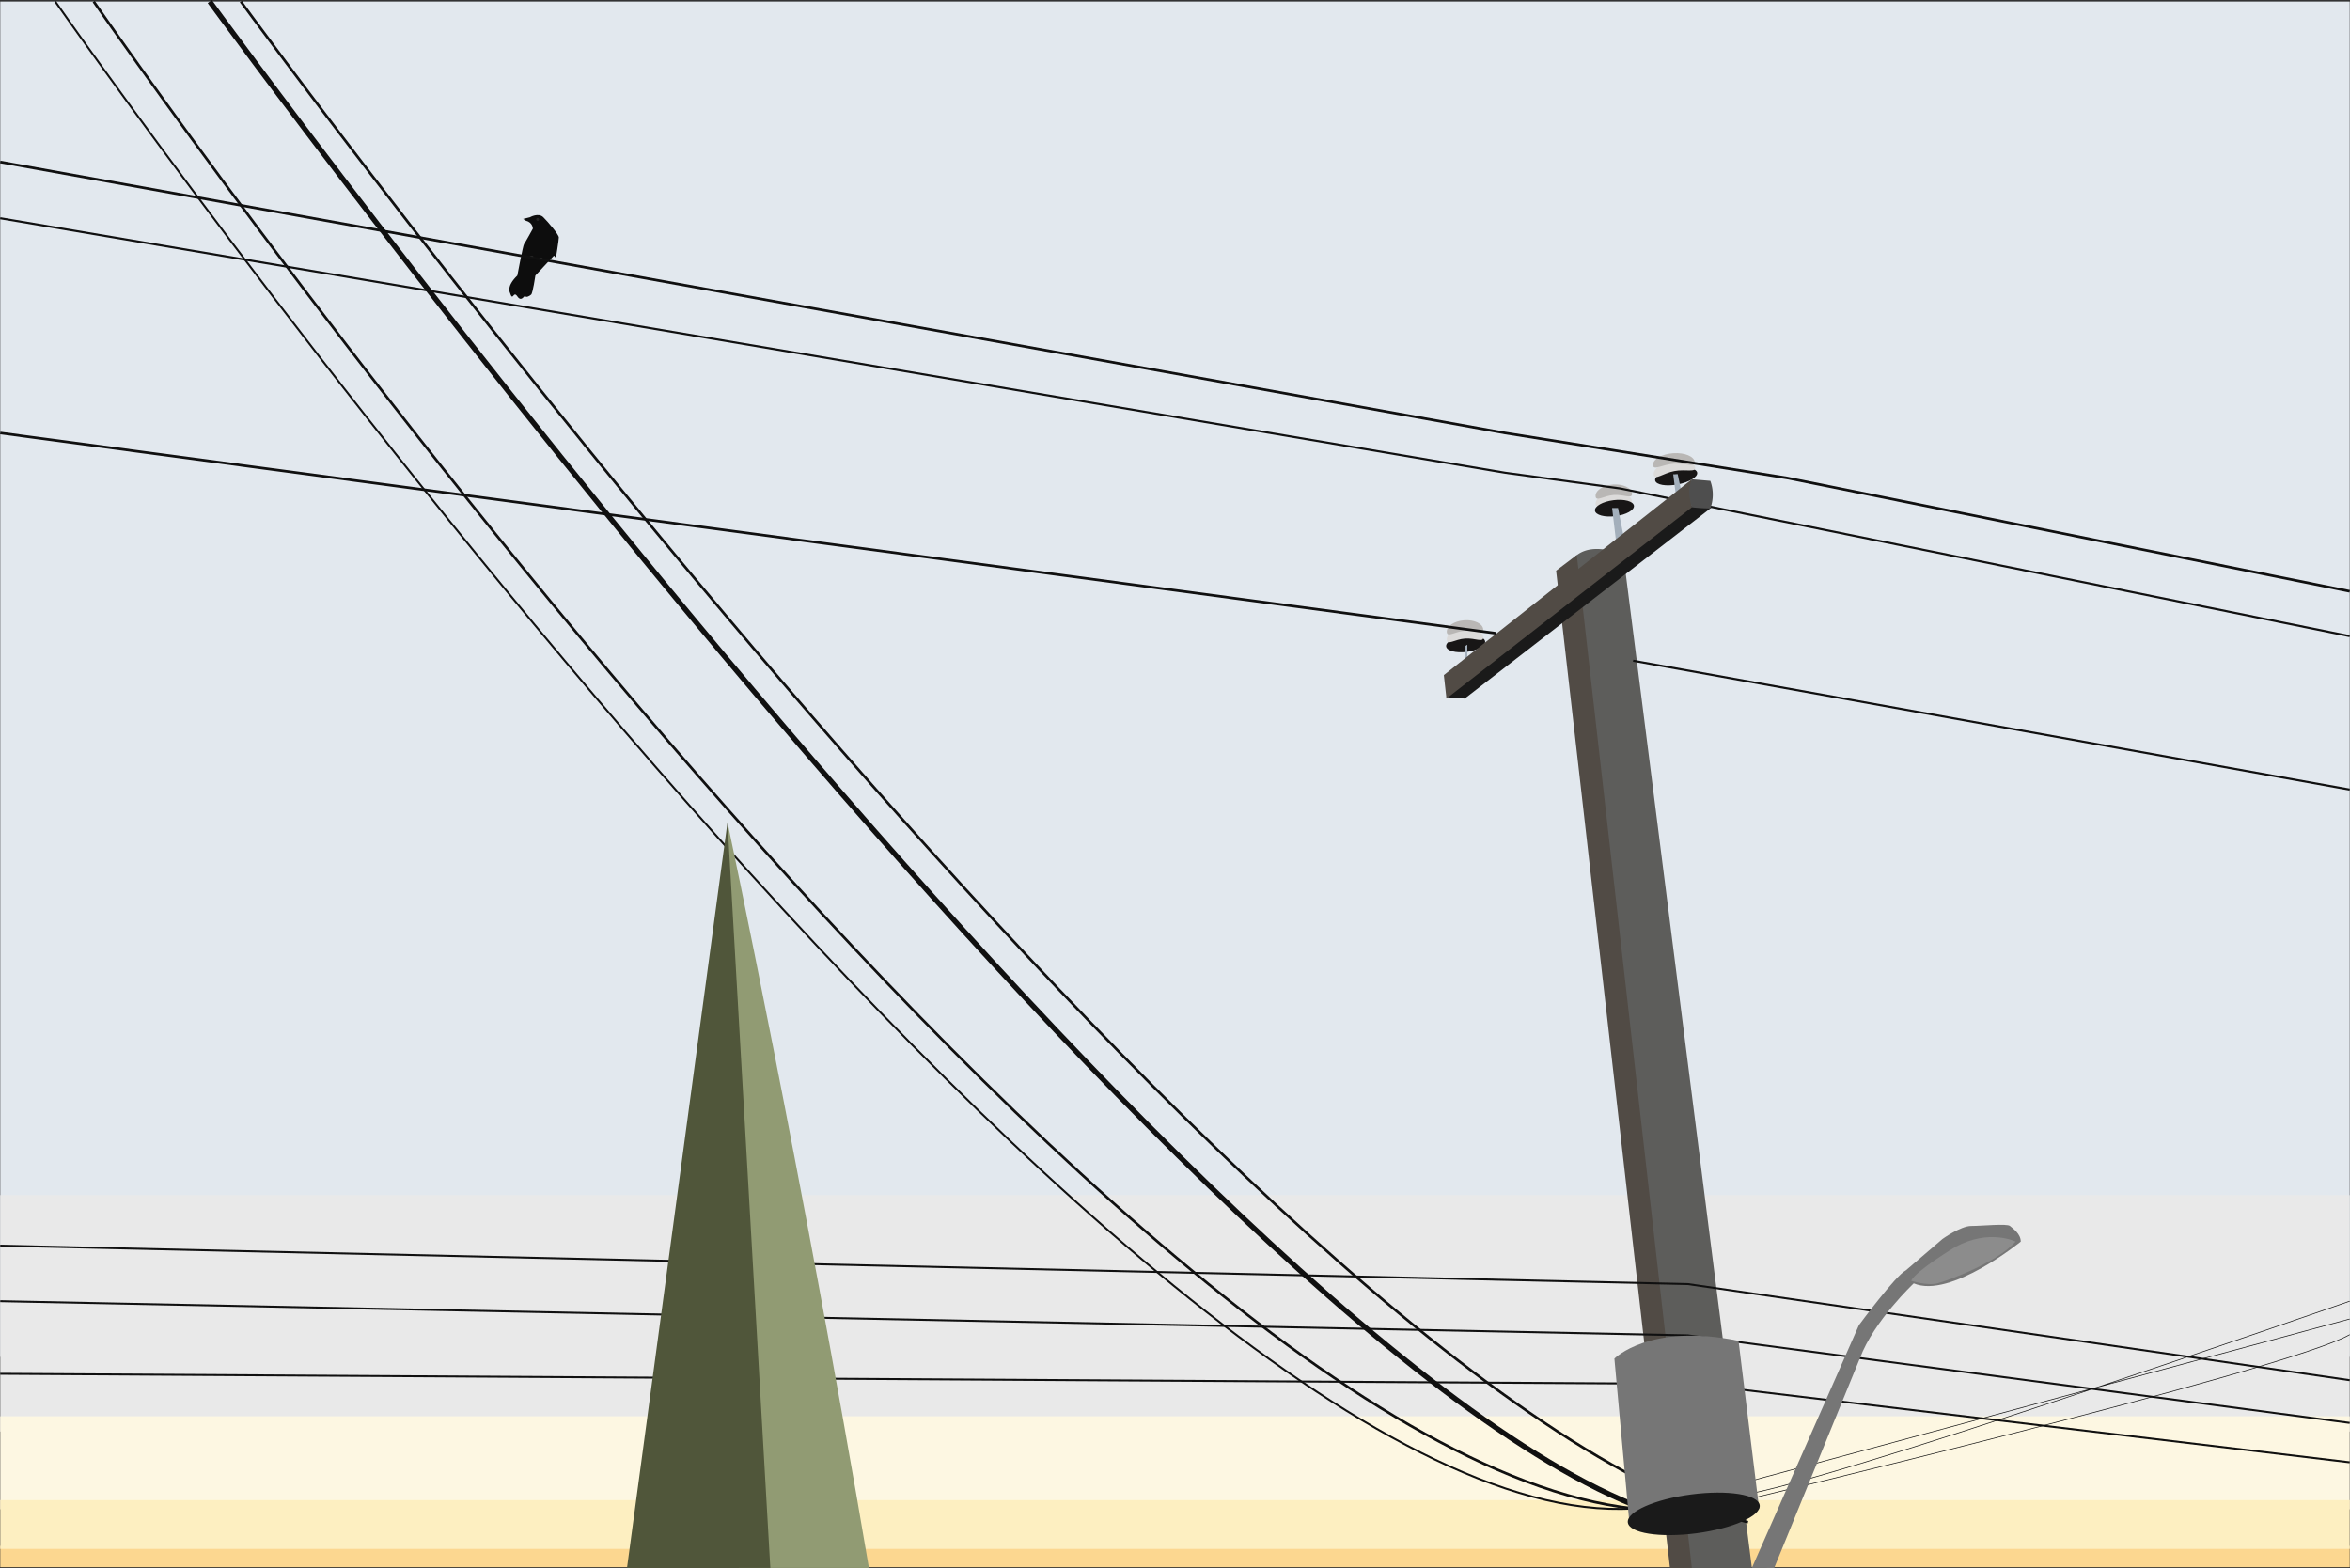 <svg xmlns="http://www.w3.org/2000/svg" viewBox="0 0 900.202 600.608"><rect x="0" y="0" width="900.202" height="600.608" fill="#333333" stroke="none"/><path style="fill:#fcd790" d="M.101 592.13h900.002v8.174H.101z"/><path style="fill:#e2e8ee" d="M.101.588h900.002v519.145H.101z"/><path style="fill:#e9e9e9" d="M.101 457.772h900.002v90.57H.101z"/><path style="fill:#fdf7e2" d="M.101 542.503h900.002v35.615H.101z"/><path style="fill:#fdefc1" d="M.101 574.615h900.002v18.683H.101z"/><path d="M198.176 105.545s2.166-11.593 2.585-12.082 3.352-5.867 3.352-5.867 0-2.375-2.584-3.003l-1.14-.73 2.607-.654s3.247-1.873 5.133 0 5.937 6.657 5.937 7.74-1.118 7.857-1.118 7.857l-.733-.908-7.124 7.647s-.995 6.723-1.624 7.3-1.886 1.204-2.252.628-1.415 2.462-3.039.052-1.623 2.41-2.88-1.52c0 .001-1.415-2.286 2.88-6.46Z" style="fill:#0d0d0d"/><path d="m644.907 600.588-42.818-386a10.604 10.604 0 0 1 2-2c6.389-4.857 16.341-.63 17.772 0l49.228 388h-26.182Z" style="fill:#5d5d5b"/><path style="fill:#514b45" d="m604.02 212.588-7.931 6 43.618 382h8.382l-44.07-388z"/><path d="M625.179 192.1c-.158-2.211-3.412-3.78-7.269-3.505s-6.854 2.291-6.696 4.503 3.126-.224 6.983-.499 7.14 1.713 6.982-.499Z" style="fill:#dcdbda"/><path d="M625.179 189.1c-.158-2.211-3.412-3.78-7.269-3.505s-6.854 2.291-6.696 4.503 3.126-.224 6.983-.499 7.14 1.713 6.982-.499Z" style="fill:#b9b7b5"/><ellipse cx="561.44" cy="246.65" rx="7.529" ry="3.08" transform="rotate(-7.267 561.44 246.65)" style="fill:#181616"/><ellipse cx="642.082" cy="182.529" rx="8.181" ry="3.08" transform="rotate(-10.624 642.082 182.53)" style="fill:#181616"/><ellipse cx="618.44" cy="194.65" rx="7.529" ry="3.08" transform="rotate(-7.267 618.44 194.65)" style="fill:#181616"/><path style="fill:#a3afbb" d="M561.089 247.588v6l1-1v-5.636l-1 .636zm79.86-65.914.884 6.882 2.085-1.08-1.266-5.878-1.325.104m-23.784 12.886 1.546 13 3-1.45-2.273-11.55h-2.273z"/><path d="M900.103 498.406s-209.542 73.182-236.014 74.682m1.689-4.5 234.325-63.363" style="fill:none;stroke:#101010;stroke-miterlimit:10;stroke-width:.25px"/><path d="M664.089 575.588s212.375-50.727 236.014-64.363" style="fill:none;stroke:#101010;stroke-miterlimit:10;stroke-width:.25px"/><path style="fill:none;stroke:#101010;stroke-miterlimit:10;stroke-width:.8px" d="m.074 83.588 576.515 97.5 44 6 279.514 56.591"/><path style="fill:#1a1a1a" d="m554.03 267.07 7.059.518 94.762-73.36-8.762-.64-93.058 73.481z"/><path style="fill:#514b45" d="m553.089 258.588 95-75v10.728l-94 73.272-1-9z"/><path d="M648.089 183.588c-.854 2.067-1.023 3.773-1 5 .047 2.595 1 5.71 1 5.71a64.525 64.525 0 0 0 7.078.46 15.34 15.34 0 0 0 .922-6.17 15.232 15.232 0 0 0-.922-4.398l-7.078-.602Z" style="fill:#4e4e4e"/><path d="M669.589 583.088c-186-46-577.319-582.5-577.319-582.5" style="fill:none;stroke:#101010;stroke-miterlimit:10"/><path d="M80.361.588s396.137 544.5 566.182 582.5" style="fill:none;stroke:#101010;stroke-miterlimit:10;stroke-width:2px"/><path d="M35.907.588s388.578 562.895 594.63 577.697" style="fill:none;stroke:#101010;stroke-miterlimit:10"/><path d="M21.18.588s411.409 588.98 604.409 577.24" style="fill:none;stroke:#101010;stroke-miterlimit:10;stroke-width:.75px"/><path style="fill:none;stroke:#101010;stroke-miterlimit:10;stroke-width:.75px" d="m.089 477.134 646.454 14.727 253.56 36.818"/><path style="fill:none;stroke:#101010;stroke-miterlimit:10;stroke-width:.75px" d="m.089 498.406 646.454 13.091 253.56 33.546"/><path style="fill:none;stroke:#101010;stroke-miterlimit:10;stroke-width:.75px" d="m.089 526.225 648.5 3.863 251.514 30.046"/><path d="M278.68 314.956s28.676 135.087 54.18 285.632h-49.845l-4.335-285.632Z" style="fill:#919b73"/><path d="m278.68 314.956 16.409 285.632h-54.904l38.495-285.632Z" style="fill:#50563a"/><path d="M568.179 244.1c-.158-2.211-3.412-3.78-7.269-3.505s-6.854 2.291-6.696 4.503 3.126-.224 6.983-.499 7.14 1.713 6.982-.499Zm81.16-65.143c-.41-2.179-4.287-3.28-8.661-2.46s-7.59 3.253-7.18 5.432 3.546-.665 7.92-1.486 8.33.693 7.92-1.486Z" style="fill:#dcdbda"/><path d="M649.192 177.03c-.158-2.21-3.866-3.744-8.281-3.429s-7.867 2.362-7.71 4.57 3.58-.255 7.996-.57 8.152 1.637 7.995-.572Zm-81.013 64.07c-.158-2.211-3.412-3.78-7.269-3.505s-6.854 2.291-6.696 4.503 3.126-.224 6.983-.499 7.14 1.713 6.982-.499Z" style="fill:#b9b7b5"/><path style="fill:none;stroke:#101010;stroke-miterlimit:10" d="M.089 62.043 576.543 165.86l108.046 17.227 215.514 43.41"/><path style="fill:none;stroke:#101010;stroke-miterlimit:10;stroke-width:.8px" d="m625.589 253.088 274.514 49.364"/><path style="fill:none;stroke:#101010;stroke-miterlimit:10" d="m.089 165.861 573 76.727"/><path d="m671.089 600.588 41-93s14-19 18-21l14-12s7-5 11-5 13.727-1 14.863 0 4.137 3 4.137 6c0 0-27 22-41 16 0 0-15.21 14.266-20.605 28.633l-32.85 80.387-8.545-.02Z" style="fill:#767676"/><path d="M732.089 490.588s6 2 10 1 23-8 30-16c0 0-10-5-23 2 0 0-15 9-17 13Z" style="fill:#8c8c8c"/><path d="m624.068 582.29-5.648-61.88s13.551-13.82 47.551-6.82l7.903 64.301s-24.709-11.9-49.806 4.4Z" style="fill:#767676"/><ellipse cx="648.829" cy="579.882" rx="25.474" ry="7.5" transform="rotate(-7.452 648.829 579.882)" style="fill:#1a1a1a"/><path d="M202.852 98.247s1.327-.767 1.502.175m2.06.558s1.327-.767 1.502.176M206.15 83.52h-.373a.203.203 0 0 0-.176.102l-.187.323a.203.203 0 0 0 0 .203l.187.323a.203.203 0 0 0 .176.102h.373c.072 0 .14-.039.176-.102l.186-.323a.203.203 0 0 0 0-.203l-.186-.323a.203.203 0 0 0-.176-.102Z" style="fill:#242424"/></svg>
